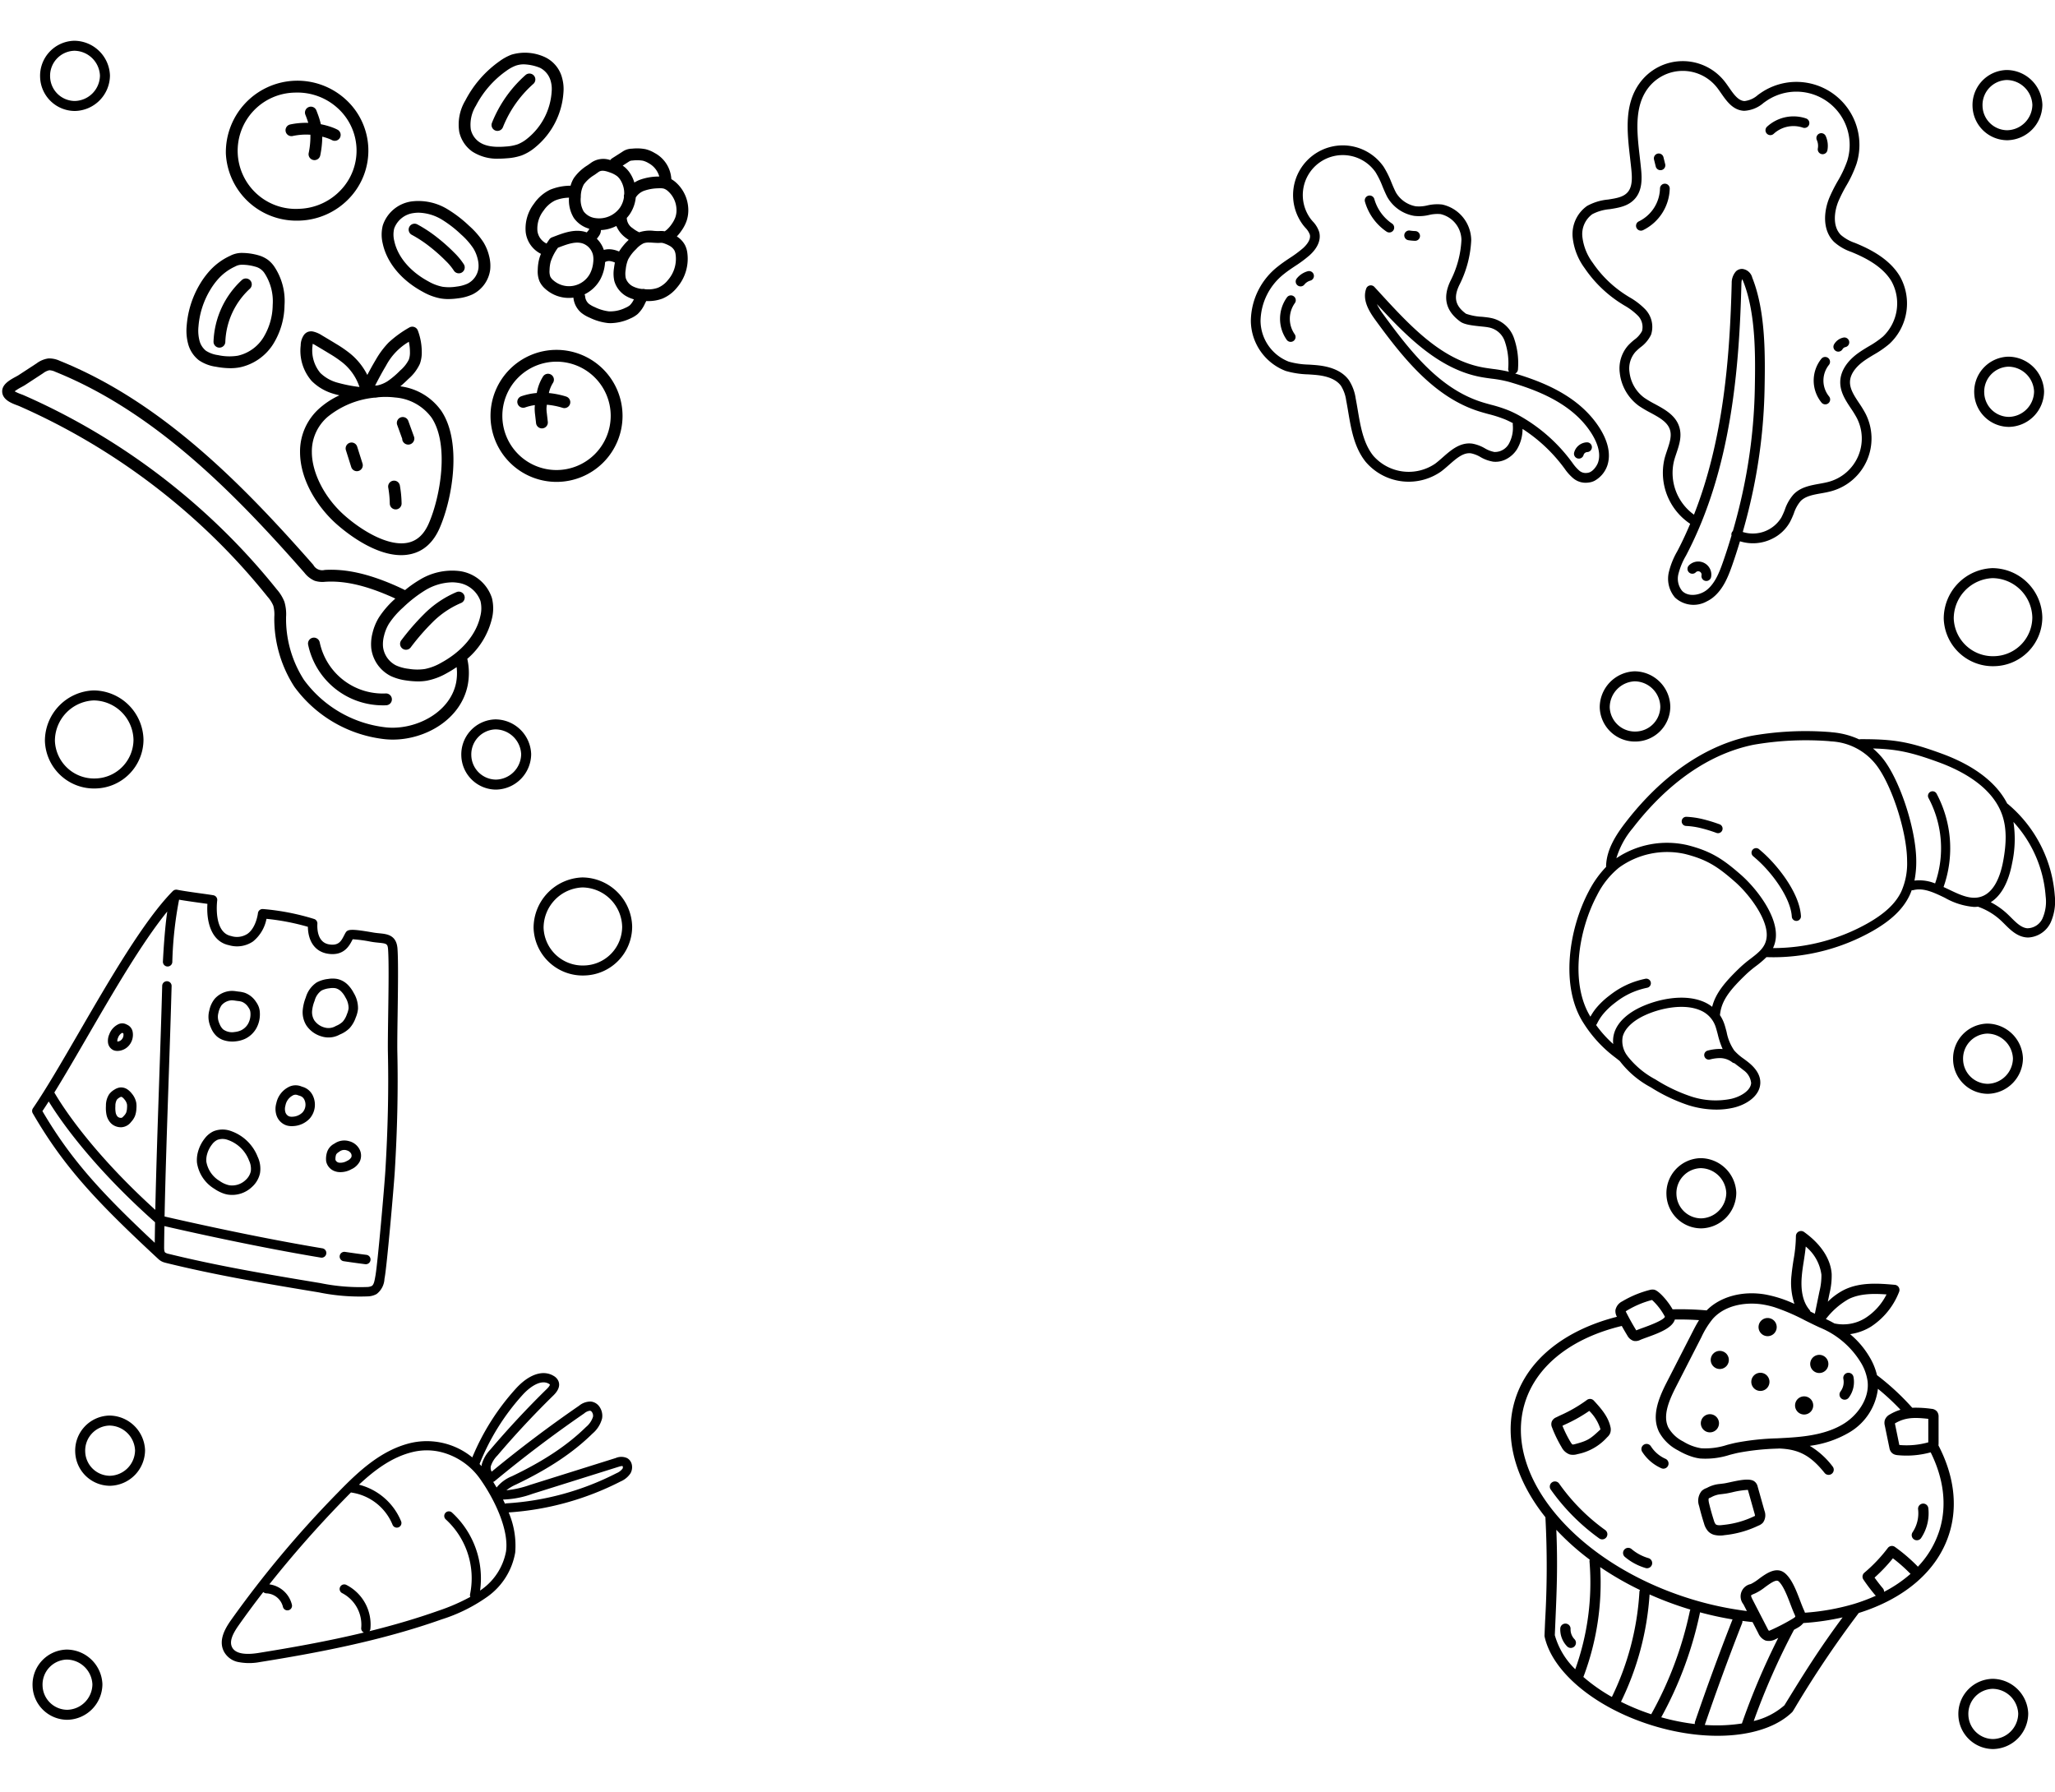 <svg xmlns="http://www.w3.org/2000/svg" width="410.928" height="358.346" viewBox="0 0 410.928 358.346">
  <g id="Bubbles" transform="translate(5.301 8.943)">
    <path id="Pfad_3895" data-name="Pfad 3895" d="M0,8.76A9.1,9.1,0,0,1,9.061,0a9.05,9.05,0,0,1,8.65,9.154,8.785,8.785,0,0,1-8.835,8.454A8.828,8.828,0,0,1,0,8.76Z" transform="translate(384.073 105.977) rotate(-2)" fill="rgba(230,219,219,0)" stroke="#000" stroke-miterlimit="10" stroke-width="2"/>
    <path id="Pfad_3899" data-name="Pfad 3899" d="M6.017,0a6.186,6.186,0,0,1,5.953,6.158,6.153,6.153,0,0,1-6.223,5.88A5.972,5.972,0,0,1,0,6.033,6,6,0,0,1,6.017,0Z" transform="translate(386.039 196.947) rotate(-2)" fill="rgba(230,219,219,0)" stroke="#000" stroke-miterlimit="10" stroke-width="2"/>
    <path id="Pfad_3900" data-name="Pfad 3900" d="M0,5.989A6.222,6.222,0,0,1,6.2,0,6.188,6.188,0,0,1,12.11,6.261a6.007,6.007,0,0,1-6.041,5.78A6.036,6.036,0,0,1,0,5.989Z" transform="translate(315.38 126.51) rotate(-2)" fill="rgba(230,219,219,0)" stroke="#000" stroke-miterlimit="10" stroke-width="2"/>
    <path id="Pfad_4756" data-name="Pfad 4756" d="M0,8.76A9.1,9.1,0,0,1,9.061,0a9.05,9.05,0,0,1,8.65,9.154,8.785,8.785,0,0,1-8.835,8.454A8.828,8.828,0,0,1,0,8.76Z" transform="translate(4.373 130.43) rotate(-2)" fill="rgba(230,219,219,0)" stroke="#000" stroke-miterlimit="10" stroke-width="2"/>
    <path id="Pfad_4757" data-name="Pfad 4757" d="M6.017,0a6.186,6.186,0,0,1,5.953,6.158,6.153,6.153,0,0,1-6.223,5.88A5.972,5.972,0,0,1,0,6.033,6,6,0,0,1,6.017,0Z" transform="translate(87.736 136.116) rotate(-2)" fill="rgba(230,219,219,0)" stroke="#000" stroke-miterlimit="10" stroke-width="2"/>
    <path id="Pfad_4761" data-name="Pfad 4761" d="M6.017,0a6.186,6.186,0,0,1,5.953,6.158,6.153,6.153,0,0,1-6.223,5.88A5.972,5.972,0,0,1,0,6.033,6,6,0,0,1,6.017,0Z" transform="translate(390.265 63.588) rotate(-2)" fill="rgba(230,219,219,0)" stroke="#000" stroke-miterlimit="10" stroke-width="2"/>
    <path id="Pfad_4762" data-name="Pfad 4762" d="M6.017,0a6.186,6.186,0,0,1,5.953,6.158,6.153,6.153,0,0,1-6.223,5.88A5.972,5.972,0,0,1,0,6.033,6,6,0,0,1,6.017,0Z" transform="translate(3.509 0.418) rotate(-2)" fill="rgba(230,219,219,0)" stroke="#000" stroke-miterlimit="10" stroke-width="2"/>
    <path id="Pfad_4763" data-name="Pfad 4763" d="M6.017,0a6.186,6.186,0,0,1,5.953,6.158,6.153,6.153,0,0,1-6.223,5.88A5.972,5.972,0,0,1,0,6.033,6,6,0,0,1,6.017,0Z" transform="translate(389.926 6.267) rotate(-2)" fill="rgba(230,219,219,0)" stroke="#000" stroke-miterlimit="10" stroke-width="2"/>
    <path id="Pfad_4772" data-name="Pfad 4772" d="M0,8.76A9.1,9.1,0,0,1,9.061,0a9.05,9.05,0,0,1,8.65,9.154,8.785,8.785,0,0,1-8.835,8.454A8.828,8.828,0,0,1,0,8.76Z" transform="translate(102.091 167.826) rotate(-2)" fill="rgba(230,219,219,0)" stroke="#000" stroke-miterlimit="10" stroke-width="2"/>
    <path id="Pfad_4773" data-name="Pfad 4773" d="M6.017,0a6.186,6.186,0,0,1,5.953,6.158,6.153,6.153,0,0,1-6.223,5.88A5.972,5.972,0,0,1,0,6.033,6,6,0,0,1,6.017,0Z" transform="translate(10.528 275.324) rotate(-2)" fill="rgba(230,219,219,0)" stroke="#000" stroke-miterlimit="10" stroke-width="2"/>
    <path id="Pfad_4774" data-name="Pfad 4774" d="M6.017,0a6.186,6.186,0,0,1,5.953,6.158,6.153,6.153,0,0,1-6.223,5.88A5.972,5.972,0,0,1,0,6.033,6,6,0,0,1,6.017,0Z" transform="translate(328.718 223.852) rotate(-2)" fill="rgba(230,219,219,0)" stroke="#000" stroke-miterlimit="10" stroke-width="2"/>
    <path id="Pfad_4775" data-name="Pfad 4775" d="M6.017,0a6.186,6.186,0,0,1,5.953,6.158,6.153,6.153,0,0,1-6.223,5.88A5.972,5.972,0,0,1,0,6.033,6,6,0,0,1,6.017,0Z" transform="translate(387.095 327.966) rotate(-2)" fill="rgba(230,219,219,0)" stroke="#000" stroke-miterlimit="10" stroke-width="2"/>
    <path id="Pfad_4776" data-name="Pfad 4776" d="M6.017,0a6.186,6.186,0,0,1,5.953,6.158,6.153,6.153,0,0,1-6.223,5.88A5.972,5.972,0,0,1,0,6.033,6,6,0,0,1,6.017,0Z" transform="translate(2 322.117) rotate(-2)" fill="rgba(230,219,219,0)" stroke="#000" stroke-miterlimit="10" stroke-width="2"/>
  </g>
  <g id="Kaese" transform="matrix(0.951, 0.309, -0.309, 0.951, 23.526, 169.361)">
    <path id="Pfad_4919" data-name="Pfad 4919" d="M77.432,65.645,77.4,65.4c-.318-2.427-3.86-17.793-4.65-20.842-2.11-8.143-4.355-15.6-6.864-22.786-.5-1.435-1.367-4.234-2.283-7.2-1.488-4.809-3.175-10.26-4.1-12.532-1.035-2.532-2.89-2.126-4.381-1.8-.336.074-.7.153-1.085.215l-.355.052c-4.2.609-4.843.909-5.031,1.7-.046.193-.083.415-.122.655-.193,1.193-.376,2.321-2.317,2.6-2.283.331-3.2-2.135-3.481-3.21a.943.943,0,0,0-.887-.7A47.623,47.623,0,0,0,31.475,2.823a.943.943,0,0,0-.7,1.116c.006.028.568,2.824-.711,4.552a3.864,3.864,0,0,1-3,1.435c-3.587.4-4.774-5.64-4.822-5.9a.94.94,0,0,0-1.052-.758c-.517.07-1.416.23-2.456.416-1.558.277-3.5.623-4.78.773h0a.952.952,0,0,0-.246.068l-.051.023a.95.95,0,0,0-.208.134l-.016.016a.971.971,0,0,0-.146.173c-.012.018-.023.035-.035.054s-.019.028-.028.044c-3.675,7.3-6.568,20.78-9.121,32.673C2.688,44.236,1.352,50.46.038,54.932a.942.942,0,0,0,.274.966c9.294,8.341,17.675,12.9,32.945,19.98.01,0,.02.006.03.01a2.793,2.793,0,0,0,1.2.245c.2,0,.383-.014.539-.025,9.953-.73,19.813-2.165,30.746-3.828a40.8,40.8,0,0,0,9.564-2.263,3.875,3.875,0,0,0,1.535-.991A4.031,4.031,0,0,0,77.432,65.645ZM2.617,52.658c3.031,2.592,11.948,9.527,27.688,16.405q.618,2.027,1.21,3.923c-13.28-6.232-21.085-10.629-29.5-18.1C2.213,54.183,2.415,53.436,2.617,52.658ZM75.453,67.792a2.3,2.3,0,0,1-.83.485,39.417,39.417,0,0,1-9.129,2.142C54.6,72.074,44.779,73.5,34.893,74.229a1.908,1.908,0,0,1-.807-.043c-.264-.136-.45-.729-.55-1.048-.4-1.258-.8-2.572-1.215-3.923,4.127-.362,18.569-1.69,31.7-3.675a.942.942,0,0,0-.281-1.863c-13.542,2.047-28.5,3.394-31.982,3.7C29.334,59.367,26.655,50.06,24.046,41c-1.841-6.4-3.58-12.438-5.181-17.858a.942.942,0,1,0-1.806.534c1.6,5.414,3.337,11.452,5.178,17.845,2.478,8.609,5.019,17.438,7.349,25.17C13.448,59.437,5.046,52.334,3.133,50.608c.915-3.738,1.845-8.066,2.811-12.568,2.169-10.1,4.586-21.357,7.479-28.828.6,3.489,1.785,8.014,2.27,9.8a.942.942,0,0,0,1.818-.493A75.257,75.257,0,0,1,14.941,6.23c1.259-.179,2.823-.457,4.124-.689.566-.1,1.089-.194,1.524-.268.871,3.444,3.049,6.935,6.658,6.528a5.683,5.683,0,0,0,4.33-2.189,7.679,7.679,0,0,0,1.17-5.141,46.374,46.374,0,0,1,8.367-1.042c.963,2.8,2.927,4.245,5.36,3.9,3.31-.478,3.7-2.876,3.908-4.165.007-.047.015-.094.023-.139a28.549,28.549,0,0,1,3.542-.649l.379-.056c.426-.067.823-.154,1.194-.235,1.6-.35,1.814-.353,2.236.674.9,2.2,2.572,7.6,4.048,12.377.962,3.108,1.793,5.793,2.3,7.26,2.491,7.139,4.722,14.545,6.819,22.638.784,3.025,4.295,18.234,4.606,20.613l.035.258C75.668,66.649,75.775,67.421,75.453,67.792Z"/>
    <path id="Pfad_4920" data-name="Pfad 4920" d="M11.666,3.247A8.852,8.852,0,0,0,5,0,4.858,4.858,0,0,0,1.707,1.11,4.723,4.723,0,0,0,.462,3.042,7.443,7.443,0,0,0,.005,5.9a6.2,6.2,0,0,0,.47,2.192,7.365,7.365,0,0,0,4.945,3.92,7.707,7.707,0,0,0,2.115.326,5.521,5.521,0,0,0,.8-.058,5.753,5.753,0,0,0,4.133-2.983,5.11,5.11,0,0,0,.653-3.086A5.568,5.568,0,0,0,11.666,3.247ZM10.82,8.388a3.915,3.915,0,0,1-2.755,2.024,5.109,5.109,0,0,1-2.13-.216A5.594,5.594,0,0,1,2.208,7.35a4.3,4.3,0,0,1-.321-1.527A5.539,5.539,0,0,1,2.227,3.7a2.91,2.91,0,0,1,.737-1.185,2.974,2.974,0,0,1,1.992-.63h.032A6.955,6.955,0,0,1,10.263,4.5a3.786,3.786,0,0,1,.994,1.94A3.291,3.291,0,0,1,10.82,8.388Z" transform="translate(34.109 47.023)"/>
    <path id="Pfad_4921" data-name="Pfad 4921" d="M8.523,8.784a5.11,5.11,0,0,0,1.559-2.831,5.761,5.761,0,0,0-.3-3.075,3.987,3.987,0,0,0-.49-.949,4.244,4.244,0,0,0-.888-.881A4.566,4.566,0,0,0,5.706,0,5.756,5.756,0,0,0,4.442.148l-.4.072A6.906,6.906,0,0,0,3.1.432,4.75,4.75,0,0,0,.346,2.956,5.368,5.368,0,0,0,.02,5.513,4.918,4.918,0,0,0,.668,7.741a6.135,6.135,0,0,0,.79,1.06,4.675,4.675,0,0,0,1.578,1.2,3.951,3.951,0,0,0,1.6.318,5.684,5.684,0,0,0,2.3-.523A5.952,5.952,0,0,0,8.523,8.784ZM3.8,8.283a2.9,2.9,0,0,1-.942-.747A4.331,4.331,0,0,1,2.3,6.8a3.026,3.026,0,0,1-.4-1.37,4.03,4.03,0,0,1,.141-1.656A2.909,2.909,0,0,1,3.671,2.227a5.38,5.38,0,0,1,.7-.151L4.8,2a4.115,4.115,0,0,1,.881-.114,2.748,2.748,0,0,1,1.584.659,2.453,2.453,0,0,1,.5.485,2.209,2.209,0,0,1,.257.512,3.885,3.885,0,0,1,.21,2.068,3.224,3.224,0,0,1-.978,1.785,4.072,4.072,0,0,1-1.087.688A3.01,3.01,0,0,1,3.8,8.283Z" transform="translate(27.513 19.88)"/>
    <path id="Pfad_4922" data-name="Pfad 4922" d="M8.849,1.662A6.751,6.751,0,0,0,7.214.471,4.289,4.289,0,0,0,4.9.019,5.3,5.3,0,0,0,3.124.581,6.207,6.207,0,0,0,1.169,1.942,5.4,5.4,0,0,0,.013,5.493,9.078,9.078,0,0,0,.234,8.168a4.969,4.969,0,0,0,1.625,2.6A5.441,5.441,0,0,0,5.3,11.918c.1,0,.2,0,.3-.008a4.621,4.621,0,0,0,3.167-1.469,5.958,5.958,0,0,0,1.453-1.781h0a6.115,6.115,0,0,0,.537-2.426,6,6,0,0,0-.1-1.784A5.844,5.844,0,0,0,8.849,1.662Zm.023,4.461a4.318,4.318,0,0,1-.344,1.7,4.183,4.183,0,0,1-1.017,1.21,2.847,2.847,0,0,1-2.008,1,3.651,3.651,0,0,1-2.449-.719,3.135,3.135,0,0,1-1-1.625A7.246,7.246,0,0,1,1.9,5.564,3.6,3.6,0,0,1,2.573,3.2a4.587,4.587,0,0,1,1.371-.922A3.609,3.609,0,0,1,5.09,1.893a1.808,1.808,0,0,1,.185-.009,2.538,2.538,0,0,1,1.106.276,4.728,4.728,0,0,1,1.17.866A4.079,4.079,0,0,1,8.823,4.893,4.3,4.3,0,0,1,8.872,6.122Z" transform="translate(45.067 11.51)"/>
    <path id="Pfad_4923" data-name="Pfad 4923" d="M4.076,0c-.1,0-.208,0-.309,0A3.032,3.032,0,0,0,1.286.964,4.713,4.713,0,0,0,.01,4.736,4.128,4.128,0,0,0,.839,7.094,3.165,3.165,0,0,0,3.293,8.329h.024a3.649,3.649,0,0,0,1.305-.277,4.865,4.865,0,0,0,2.657-2.4,4.2,4.2,0,0,0-.8-4.622A3.281,3.281,0,0,0,4.076,0ZM5.57,4.855A2.964,2.964,0,0,1,3.936,6.3a1.818,1.818,0,0,1-.635.148H3.293A1.308,1.308,0,0,1,2.32,5.93a2.31,2.31,0,0,1-.429-1.293A2.851,2.851,0,0,1,2.61,2.3h0a1.13,1.13,0,0,1,.974-.419l.159,0c.136,0,.273,0,.412,0a1.421,1.421,0,0,1,.977.463A2.307,2.307,0,0,1,5.57,4.855Z" transform="translate(46.001 34.19)"/>
    <path id="Pfad_4924" data-name="Pfad 4924" d="M3.548,0A3.43,3.43,0,0,0,.887,1.365,2.922,2.922,0,0,0,.01,3.647a4.375,4.375,0,0,0,.4,1.619A2.654,2.654,0,0,0,2.792,6.595a3.091,3.091,0,0,0,.5-.04A4.436,4.436,0,0,0,5.676,5.21,3.537,3.537,0,0,0,6.806,3.178a2.759,2.759,0,0,0-.9-2.364A3.249,3.249,0,0,0,3.548,0Zm.8,3.876A2.627,2.627,0,0,1,2.982,4.7a.912.912,0,0,1-.9-.3,2.667,2.667,0,0,1-.2-.89c-.012-.166-.028-.371.441-.927h0a1.558,1.558,0,0,1,1.289-.692h.074a1.39,1.39,0,0,1,.94.315.9.9,0,0,1,.306.738A1.826,1.826,0,0,1,4.344,3.879Z" transform="translate(58.68 41.649)"/>
    <path id="Pfad_4925" data-name="Pfad 4925" d="M5.017.017C3.69.269,2.266.523.786.772A.942.942,0,0,0,.94,2.642.9.9,0,0,0,1.1,2.629c1.494-.25,2.931-.507,4.271-.762A.942.942,0,1,0,5.017.017Z" transform="translate(67.481 62.185)"/>
    <path id="Pfad_4926" data-name="Pfad 4926" d="M1.767.191A2.734,2.734,0,0,0,.873.914,3.6,3.6,0,0,0,.138,2.145a4.1,4.1,0,0,0,.1,2.386A7.124,7.124,0,0,0,.838,6.1,3.517,3.517,0,0,0,2.18,7.5a2.766,2.766,0,0,0,1.337.338,2.842,2.842,0,0,0,1.03-.192A2.613,2.613,0,0,0,6.018,6.064,3.985,3.985,0,0,0,6.391,4.7a4.827,4.827,0,0,0-.2-1.563,4.816,4.816,0,0,0-.382-1.067A4.053,4.053,0,0,0,4.38.6a3.822,3.822,0,0,0-1.1-.516A2.256,2.256,0,0,0,1.767.191ZM4.147,2.952a3.176,3.176,0,0,1,.224.658,3.242,3.242,0,0,1,.141.957,2.212,2.212,0,0,1-.213.728c-.222.5-.274.534-.435.6a.936.936,0,0,1-.774-.04,1.651,1.651,0,0,1-.6-.665,5.423,5.423,0,0,1-.431-1.158,2.529,2.529,0,0,1-.124-1.31A1.745,1.745,0,0,1,2.3,2.146,1.065,1.065,0,0,1,2.562,1.9a.247.247,0,0,1,.1-.016.607.607,0,0,1,.148.021,2.056,2.056,0,0,1,.543.271A2.255,2.255,0,0,1,4.147,2.952Z" transform="translate(13.528 45.409)"/>
    <path id="Pfad_4927" data-name="Pfad 4927" d="M4.332,4.131A3.293,3.293,0,0,0,4.3,1.047a1.931,1.931,0,0,0-1.488-1c-.036,0-.071-.008-.1-.013A1.822,1.822,0,0,0,1.01.6h0A3.585,3.585,0,0,0,.016,2.959a3.2,3.2,0,0,0,.235,1.6,1.915,1.915,0,0,0,1.5,1.169,1.578,1.578,0,0,0,.19.011,2.1,2.1,0,0,0,.7-.129A3.084,3.084,0,0,0,4.332,4.131ZM2.662,3.26a1.2,1.2,0,0,1-.642.575L2,3.843a.392.392,0,0,1-.034-.061,1.391,1.391,0,0,1-.073-.655,1.827,1.827,0,0,1,.429-1.178.784.784,0,0,1,.068-.06l.057.009.161.019A.445.445,0,0,1,2.673,2,1.425,1.425,0,0,1,2.662,3.26Z" transform="translate(9.973 33.174)"/>
  </g>
  <g id="Loeffel_Muesli" data-name="Loeffel Muesli" transform="translate(0.436 10.506)">
    <path id="Pfad_4901" data-name="Pfad 4901" d="M166,631.241a13.2,13.2,0,1,0,13.2,13.2A13.211,13.211,0,0,0,166,631.241Zm0,24.03a10.834,10.834,0,1,1,10.834-10.834A10.846,10.846,0,0,1,166,655.271Z" transform="translate(-55.15 -571.788)"/>
    <path id="Pfad_4902" data-name="Pfad 4902" d="M169.373,641.859a17.427,17.427,0,0,0-3.457-.7,6.319,6.319,0,0,1,.821-2.037,1.181,1.181,0,0,0-1.96-1.317,9.146,9.146,0,0,0-1.279,3.345,12.45,12.45,0,0,0-3.107.658,1.181,1.181,0,1,0,.79,2.226,9.989,9.989,0,0,1,1.938-.464c-.024.217-.042.445-.045.681a9.691,9.691,0,0,0,.086,1.226l.193,1.7a1.182,1.182,0,0,0,1.172,1.049,1.1,1.1,0,0,0,.135-.008,1.181,1.181,0,0,0,1.041-1.306l-.193-1.7a7.854,7.854,0,0,1-.071-.933,6.435,6.435,0,0,1,.075-.782,14.761,14.761,0,0,1,3.176.627,1.181,1.181,0,0,0,.686-2.26Z" transform="translate(-56.596 -573.072)"/>
    <path id="Pfad_4903" data-name="Pfad 4903" d="M99.793,590.866c.2,0,.4,0,.6-.013a14.294,14.294,0,0,0,9.894-4.5,13.806,13.806,0,0,0-.809-19.783,14.31,14.31,0,0,0-23.9,10.884A14.126,14.126,0,0,0,99.793,590.866Zm-.446-25.605c.17-.006.339-.01.509-.01a11.929,11.929,0,0,1,8.04,3.078,11.444,11.444,0,0,1,.671,16.411,11.949,11.949,0,0,1-8.27,3.755,11.629,11.629,0,1,1-.949-23.233Z" transform="translate(-40.849 -557.249)"/>
    <path id="Pfad_4904" data-name="Pfad 4904" d="M102.136,575.34a12.865,12.865,0,0,1,3.564-.26,16.2,16.2,0,0,1-.344,3.676,1.181,1.181,0,0,0,.938,1.381,1.131,1.131,0,0,0,.223.021,1.181,1.181,0,0,0,1.159-.96,19.515,19.515,0,0,0,.4-3.732,12.1,12.1,0,0,1,1.183.364,6.154,6.154,0,0,1,.768.335,1.181,1.181,0,0,0,1.115-2.082,8.366,8.366,0,0,0-1.06-.466,14.592,14.592,0,0,0-2.289-.635,16.226,16.226,0,0,0-.557-1.864c-.111-.309-.227-.614-.348-.919a1.181,1.181,0,0,0-2.193.877q.167.416.317.838c.1.284.186.543.262.792a15.153,15.153,0,0,0-3.637.328,1.181,1.181,0,0,0,.5,2.308Z" transform="translate(-44.068 -558.646)"/>
    <path id="Pfad_4905" data-name="Pfad 4905" d="M133.395,611.593a11.527,11.527,0,0,0,3.531,1.313,9.228,9.228,0,0,0,1.556.125,14.4,14.4,0,0,0,1.968-.149,9.619,9.619,0,0,0,2.871-.787,6.437,6.437,0,0,0,3.534-4.967,7.743,7.743,0,0,0-.213-2.677,9.562,9.562,0,0,0-1.148-2.792,16.473,16.473,0,0,0-2.863-3.281,25.057,25.057,0,0,0-4.252-3.274,11.164,11.164,0,0,0-7.159-1.606,7.086,7.086,0,0,0-5.841,4.794,7.533,7.533,0,0,0-.024,3.6C126.171,605.746,129.1,609.285,133.395,611.593Zm-5.74-12.667a4.765,4.765,0,0,1,3.922-3.094,6.367,6.367,0,0,1,.958-.071,9.445,9.445,0,0,1,4.658,1.384,22.9,22.9,0,0,1,3.84,2.972,14.244,14.244,0,0,1,2.452,2.783,7.2,7.2,0,0,1,.861,2.1h0a5.4,5.4,0,0,1,.161,1.865,4.018,4.018,0,0,1-2.215,3.1,7.365,7.365,0,0,1-2.165.574,9.118,9.118,0,0,1-2.8.035,9.286,9.286,0,0,1-2.811-1.064c-3.679-1.979-6.175-4.937-6.848-8.116A5.229,5.229,0,0,1,127.654,598.926Z" transform="translate(-49.267 -563.738)"/>
    <path id="Pfad_4906" data-name="Pfad 4906" d="M132.631,601.42a24.962,24.962,0,0,1,3.673,2.431,33.624,33.624,0,0,1,3.163,2.824,11.277,11.277,0,0,1,1.566,1.884,1.18,1.18,0,1,0,2.008-1.242,13.345,13.345,0,0,0-1.892-2.3,35.982,35.982,0,0,0-3.387-3.023,27.28,27.28,0,0,0-4.018-2.657,1.181,1.181,0,0,0-1.112,2.084Z" transform="translate(-50.725 -564.972)"/>
    <path id="Pfad_4907" data-name="Pfad 4907" d="M78.055,628.079a7.971,7.971,0,0,0,3.41,1.3,15.911,15.911,0,0,0,2.881.292,10.109,10.109,0,0,0,1.935-.178,10.46,10.46,0,0,0,6.679-4.714,15.053,15.053,0,0,0,2.22-7.671,12.367,12.367,0,0,0-2.117-7.864,5.965,5.965,0,0,0-1.157-1.208,5.906,5.906,0,0,0-1.858-.918,12.188,12.188,0,0,0-3.2-.494,5,5,0,0,0-2.522.564,12.633,12.633,0,0,0-4.334,3.261,16.6,16.6,0,0,0-1.76,2.457,19.046,19.046,0,0,0-2.614,8.284,10.324,10.324,0,0,0,.284,3.6A6.161,6.161,0,0,0,78.055,628.079Zm-.081-6.716a16.681,16.681,0,0,1,2.292-7.251A14.291,14.291,0,0,1,81.774,612a10.3,10.3,0,0,1,3.528-2.66,2.805,2.805,0,0,1,1.317-.357l.144,0a9.7,9.7,0,0,1,2.581.389,3.078,3.078,0,0,1,1.822,1.279,10.277,10.277,0,0,1,1.653,6.379,12.707,12.707,0,0,1-1.845,6.47,8.094,8.094,0,0,1-5.14,3.674,10.608,10.608,0,0,1-3.941-.118,5.882,5.882,0,0,1-2.423-.873,3.8,3.8,0,0,1-1.294-2.031A8.1,8.1,0,0,1,77.974,621.362Z" transform="translate(-38.724 -566.552)"/>
    <path id="Pfad_4908" data-name="Pfad 4908" d="M83.59,626.939h.035a1.181,1.181,0,0,0,1.18-1.147,15.194,15.194,0,0,1,4.9-10.627,1.181,1.181,0,1,0-1.586-1.751,17.6,17.6,0,0,0-5.673,12.31A1.181,1.181,0,0,0,83.59,626.939Z" transform="translate(-40.184 -567.931)"/>
    <path id="Pfad_4909" data-name="Pfad 4909" d="M147.431,575.531a9.089,9.089,0,0,0,5.273,1.416c.6,0,1.16-.035,1.663-.077a11.2,11.2,0,0,0,2.935-.573,9.514,9.514,0,0,0,2.634-1.556,15.492,15.492,0,0,0,5.721-11.112,8.143,8.143,0,0,0-.25-2.732,6.341,6.341,0,0,0-3.559-4.3,9.507,9.507,0,0,0-6.57-.453,10.239,10.239,0,0,0-2.423,1.33,21.952,21.952,0,0,0-6.805,7.81,9.376,9.376,0,0,0-1.231,6.323A6.547,6.547,0,0,0,147.431,575.531Zm.716-9.167a19.576,19.576,0,0,1,6.07-6.965,8.066,8.066,0,0,1,1.855-1.034,4.867,4.867,0,0,1,1.664-.28,9.36,9.36,0,0,1,3.276.717,4.212,4.212,0,0,1,2.126,2.752h0a5.889,5.889,0,0,1,.16,1.949,13.1,13.1,0,0,1-4.839,9.393,7.228,7.228,0,0,1-1.977,1.185,8.9,8.9,0,0,1-2.317.435c-2.477.213-4.184-.08-5.377-.917a4.159,4.159,0,0,1-1.662-2.495A7.185,7.185,0,0,1,148.147,566.363Z" transform="translate(-53.418 -555.726)"/>
    <path id="Pfad_4910" data-name="Pfad 4910" d="M153.8,572.439a1.157,1.157,0,0,0,.435.084,1.182,1.182,0,0,0,1.1-.745,22.853,22.853,0,0,1,6.108-8.679,1.181,1.181,0,0,0-1.56-1.772,25.214,25.214,0,0,0-6.742,9.58A1.18,1.18,0,0,0,153.8,572.439Z" transform="translate(-55.202 -556.854)"/>
    <path id="Pfad_4911" data-name="Pfad 4911" d="M193.6,599.464a4.584,4.584,0,0,0-1.66-1.786,9.429,9.429,0,0,0,.953-1.185,7.887,7.887,0,0,0,.983-1.869,6.706,6.706,0,0,0,.351-2.552,7.457,7.457,0,0,0-2.585-5.292,5.54,5.54,0,0,0-.8-.56v-.006a6.309,6.309,0,0,0-3.374-5.244,6.471,6.471,0,0,0-1.8-.743,9,9,0,0,0-2.681-.1,3.379,3.379,0,0,0-1.962.636l-2.04,1.3a1.17,1.17,0,0,0-.35.35,4.226,4.226,0,0,0-3.806.506c-.237.177-.484.349-.732.522a9.282,9.282,0,0,0-2.727,2.532h0a5.865,5.865,0,0,0-.676,1.561,10.838,10.838,0,0,0-4.088.8,8.3,8.3,0,0,0-3.237,2.807,8.145,8.145,0,0,0-1.649,5.681,5.564,5.564,0,0,0,3.051,4.336,7.883,7.883,0,0,0-.331.932,9.509,9.509,0,0,0-.309,2.243,5.2,5.2,0,0,0,.345,2.3,4.506,4.506,0,0,0,1.193,1.557,7.036,7.036,0,0,0,5.592,1.723,4.524,4.524,0,0,0,1.587,3.041,7.171,7.171,0,0,0,1.73,1,11.062,11.062,0,0,0,3.593,1.042c.178.013.357.021.538.021a9.634,9.634,0,0,0,3.927-.931,5.761,5.761,0,0,0,1.465-.886,6.654,6.654,0,0,0,1.48-2.127c.084-.167.167-.326.251-.481.049,0,.093.007.142.008h.12a7.881,7.881,0,0,0,2.946-.486,7.4,7.4,0,0,0,2.967-2.256,8.8,8.8,0,0,0,1.982-7.213A4.911,4.911,0,0,0,193.6,599.464Zm-1.732-7.279a4.354,4.354,0,0,1-.22,1.659,5.66,5.66,0,0,1-.7,1.316,6.124,6.124,0,0,1-1.038,1.2,4.062,4.062,0,0,1-.387.288,4.409,4.409,0,0,0-1.051-.053c-.115.005-.234.01-.351.009-.239-.005-.481-.021-.724-.037a6.785,6.785,0,0,0-2.912.258c-.021.008-.038.02-.058.027a6.664,6.664,0,0,1-1.337-.835,2.5,2.5,0,0,1-1.154-1.937c0-.037,0-.072,0-.11a7.017,7.017,0,0,0,.612-.772,7.281,7.281,0,0,0,1.182-3.318,3.307,3.307,0,0,1,1.653-1.328,9.029,9.029,0,0,1,2.885-.5,3.568,3.568,0,0,1,1.03.053,2.283,2.283,0,0,1,.835.483A5.051,5.051,0,0,1,191.867,592.184Zm-11.481,8.506a5.534,5.534,0,0,0-1.563-.431,4.1,4.1,0,0,0-1.481.112,5.612,5.612,0,0,0-1.4-2.236,6.812,6.812,0,0,0,.52-.711,1.858,1.858,0,0,0,.2-.417,1.885,1.885,0,0,0,.09-.489l.008-.113a7.506,7.506,0,0,0,3.086-.825,5.683,5.683,0,0,0,1.752,2.275c.228.184.471.346.714.506-.065.065-.133.129-.2.194A11.575,11.575,0,0,0,180.385,600.69Zm1.91-17.936a2.265,2.265,0,0,1,.358-.2,2.288,2.288,0,0,1,.494-.065,7.043,7.043,0,0,1,1.986.041,4.157,4.157,0,0,1,1.143.483,4.389,4.389,0,0,1,2.155,2.678c-.094,0-.188,0-.276.009a11.147,11.147,0,0,0-3.653.665,6.5,6.5,0,0,0-1.056.536,7.128,7.128,0,0,0-.746-1.686,5.739,5.739,0,0,0-1.2-1.409c-.128-.1-.261-.2-.394-.285Zm-8.932,4.487a7.284,7.284,0,0,1,2.081-1.855c.27-.188.538-.376.8-.569.508-.379,1.146-.364,2.277.054a5.179,5.179,0,0,1,1.477.753,3.336,3.336,0,0,1,.7.831,5,5,0,0,1,.72,2.765,1.173,1.173,0,0,0-.052.6,4.906,4.906,0,0,1-.774,2.06A5.124,5.124,0,0,1,175.592,594a3.442,3.442,0,0,1-2.289-1.336,4.733,4.733,0,0,1-.565-2.857A5.136,5.136,0,0,1,173.363,587.242Zm-9.305,9.295a5.816,5.816,0,0,1,1.229-4.011,5.975,5.975,0,0,1,2.3-2.034,7.863,7.863,0,0,1,2.791-.568,6.8,6.8,0,0,0,.966,4.058,5.616,5.616,0,0,0,3.066,2.152l-.009.12a2.414,2.414,0,0,1-.342.456,1.114,1.114,0,0,0-.117.162c-2.237-.8-4.536.065-6.427.782l-.525.2a1.188,1.188,0,0,0-.567.444c-.175.258-.355.527-.535.8A3.242,3.242,0,0,1,164.058,596.537Zm3.17,9.9a2.232,2.232,0,0,1-.594-.738,3.117,3.117,0,0,1-.147-1.273,7.248,7.248,0,0,1,.225-1.694,10.027,10.027,0,0,1,1.458-2.8l.183-.069c1.841-.7,3.747-1.42,5.274-.549a3.236,3.236,0,0,1,1.545,2.055,4.635,4.635,0,0,1,.047,1.49,6.138,6.138,0,0,1-.631,2.224,4.757,4.757,0,0,1-7.362,1.352Zm15.316,5a3.649,3.649,0,0,1-.88.512,6.893,6.893,0,0,1-3.317.71,8.8,8.8,0,0,1-2.814-.846,5.082,5.082,0,0,1-1.172-.657,2.177,2.177,0,0,1-.757-1.47,1.19,1.19,0,0,0-.119-.429,7.156,7.156,0,0,0,3.195-3.077,8.481,8.481,0,0,0,.89-3.078c.01-.1.013-.192.02-.288a1.477,1.477,0,0,1,.98-.207,3.324,3.324,0,0,1,.984.293c-.078.382-.135.757-.179,1.1a6.823,6.823,0,0,0,.068,2.6,5.149,5.149,0,0,0,2.748,3.216,6.9,6.9,0,0,0,1.159.437A4.029,4.029,0,0,1,182.544,611.439Zm7.639-5.066a5.093,5.093,0,0,1-2.009,1.561,5.623,5.623,0,0,1-2.182.323c-.138,0-.261-.013-.393-.02a1.172,1.172,0,0,0-.6-.047,5.283,5.283,0,0,1-1.751-.483,2.839,2.839,0,0,1-1.523-1.7,4.644,4.644,0,0,1-.007-1.709,6.97,6.97,0,0,1,.469-1.983,7.829,7.829,0,0,1,1.615-2.1,4.635,4.635,0,0,1,1.5-1.168h0a3,3,0,0,1,1.049-.151c.283,0,.579.019.883.039.276.017.553.035.825.041.174,0,.342,0,.507-.01a2,2,0,0,1,.534.016,6.081,6.081,0,0,1,1.338.546,2.467,2.467,0,0,1,1.033.983,2.641,2.641,0,0,1,.2.628A6.421,6.421,0,0,1,190.183,606.372Z" transform="translate(-57.034 -560.905)"/>
    <path id="Pfad_4912" data-name="Pfad 4912" d="M130.093,652.675a1.071,1.071,0,0,0,.017.235,1.22,1.22,0,0,0,2.4-.364,1.218,1.218,0,0,0-.067-.31l-1.121-3.092a1.181,1.181,0,1,0-2.22.8Z" transform="translate(-50.093 -575.43)"/>
    <path id="Pfad_4913" data-name="Pfad 4913" d="M118.319,655.627a1.181,1.181,0,1,0-2.252.711l1.057,3.349a1.182,1.182,0,0,0,1.126.826,1.162,1.162,0,0,0,.356-.056,1.18,1.18,0,0,0,.771-1.481Z" transform="translate(-47.324 -576.799)"/>
    <path id="Pfad_4914" data-name="Pfad 4914" d="M127.772,664.477a1.18,1.18,0,0,0-.956,1.37,20.2,20.2,0,0,1,.309,3.2,1.182,1.182,0,0,0,1.181,1.161h.02a1.182,1.182,0,0,0,1.161-1.2,22.589,22.589,0,0,0-.346-3.576A1.179,1.179,0,0,0,127.772,664.477Z" transform="translate(-49.618 -578.853)"/>
    <path id="Pfad_4915" data-name="Pfad 4915" d="M114.449,630.736a24.653,24.653,0,0,0-2.863-1.968c-.919-.564-1.847-1.115-2.774-1.667a5.589,5.589,0,0,0-1.753-.764,1.939,1.939,0,0,0-1.064.058,1.79,1.79,0,0,0-.816.646,3.734,3.734,0,0,0-.629,2.069,9.2,9.2,0,0,0,2.193,7.1,10.132,10.132,0,0,0,4.415,2.574c.376.117.755.207,1.135.3a16.18,16.18,0,0,0-3.962,2.571,11.513,11.513,0,0,0-3.911,8.774c.013,5.813,3.726,11.2,7.2,14.312,1.769,1.585,7.509,6.3,13.026,6.3a8.751,8.751,0,0,0,1.876-.2c2.595-.566,4.551-2.323,5.814-5.223,2.618-6.01,4.458-17.243.352-23.4a11.845,11.845,0,0,0-8.213-4.934c.6-.5,1.136-1.014,1.629-1.493a8.878,8.878,0,0,0,2.278-3.009,6.571,6.571,0,0,0,.379-2.386,12.2,12.2,0,0,0-.786-4.273,1.181,1.181,0,0,0-1.723-.591,22.08,22.08,0,0,0-4.125,3,17.157,17.157,0,0,0-2.534,3.393c-.609,1.012-1.176,2.046-1.721,3.082A13.139,13.139,0,0,0,114.449,630.736Zm-5.99,3.855a7.081,7.081,0,0,1-1.553-5.334,3.813,3.813,0,0,1,.054-.479,6.7,6.7,0,0,1,.645.353c.919.546,1.838,1.092,2.747,1.649a22.782,22.782,0,0,1,2.593,1.775,10.536,10.536,0,0,1,3.351,4.838l.006.017-.028,0a28.725,28.725,0,0,1-4.409-.873A7.829,7.829,0,0,1,108.459,634.592Zm22.26,8.95c3.573,5.355,1.782,15.783-.552,21.144-.957,2.2-2.315,3.458-4.152,3.859-3.924.855-9.362-2.46-12.824-5.56-3.884-3.478-6.4-8.408-6.409-12.558a9.09,9.09,0,0,1,3.133-7.016,17.574,17.574,0,0,1,9.385-3.863,1.121,1.121,0,0,0,.115.007,6.809,6.809,0,0,0,.679-.093c.466-.035.931-.062,1.391-.062a15.864,15.864,0,0,1,1.959.118A9.961,9.961,0,0,1,130.719,643.542Zm-9.105-10.389a12.139,12.139,0,0,1,4.562-4.777,9.753,9.753,0,0,1,.22,2.039,4.188,4.188,0,0,1-.221,1.528,7,7,0,0,1-1.723,2.169,17.042,17.042,0,0,1-2.438,2.088,6.188,6.188,0,0,1-2.108.9c-.16.012-.319.023-.479.039C120.117,635.8,120.836,634.446,121.614,633.152Z" transform="translate(-44.858 -570.539)"/>
    <path id="Pfad_4916" data-name="Pfad 4916" d="M120.175,675.927a12.439,12.439,0,0,0-8.041,1.823,22.445,22.445,0,0,0-2.809,1.988c-.743-.365-1.513-.726-2.36-1.089-5.193-2.226-9.5-3.161-13.535-2.952l-.167.009a2.013,2.013,0,0,1-2.281-1.011c-14.371-16.368-30.459-32.64-50.688-40.8a5.039,5.039,0,0,0-2.281-.481,5.072,5.072,0,0,0-2.345.975l-3.631,2.372c-.134.088-.325.19-.541.307-1.2.655-2.852,1.552-2.722,3.088.132,1.561,1.9,2.222,2.951,2.616.163.061.309.115.423.164,1.126.494,2.26,1.012,3.368,1.537a131.423,131.423,0,0,1,12.7,6.9,132.321,132.321,0,0,1,22.826,17.8,130.073,130.073,0,0,1,10.8,11.9,6.422,6.422,0,0,1,1.14,1.786,6.747,6.747,0,0,1,.2,2.249c0,.271-.008.541,0,.809a25.131,25.131,0,0,0,4.006,13.142,25.886,25.886,0,0,0,17.646,10.436,15.071,15.071,0,0,0,2.048.137c6.492,0,13.571-3.991,14.97-10.85a12.885,12.885,0,0,0-.079-5.3,15.352,15.352,0,0,0,4.947-8.133,8.526,8.526,0,0,0-.025-4.036A7.907,7.907,0,0,0,120.175,675.927Zm-.647,22.37c-1.265,6.2-8.6,9.641-14.383,8.845a23.51,23.51,0,0,1-16.039-9.462,22.572,22.572,0,0,1-3.571-11.8c0-.246,0-.494,0-.742a8.726,8.726,0,0,0-.331-3.061,8.346,8.346,0,0,0-1.527-2.486,132.408,132.408,0,0,0-11-12.114,134.742,134.742,0,0,0-23.234-18.115,133.883,133.883,0,0,0-12.924-7.02c-1.13-.535-2.284-1.062-3.431-1.565-.146-.064-.333-.135-.544-.213a7.918,7.918,0,0,1-1.283-.576,9.777,9.777,0,0,1,1.355-.841c.282-.153.531-.29.705-.4l3.63-2.373a3.219,3.219,0,0,1,1.245-.6,3.088,3.088,0,0,1,1.205.317c19.771,7.978,35.618,24.021,49.8,40.17a5.206,5.206,0,0,0,2.051,1.611,5.122,5.122,0,0,0,2.136.2l.158-.009c3.663-.195,7.633.686,12.481,2.763.475.2.921.4,1.357.607l-.064.058a18.337,18.337,0,0,0-3.226,3.728,10.815,10.815,0,0,0-1.284,3.149,8.743,8.743,0,0,0-.238,3.008,7.2,7.2,0,0,0,3.925,5.559,10.693,10.693,0,0,0,3.218.889,15.862,15.862,0,0,0,2.217.171,10.252,10.252,0,0,0,1.745-.143,12.874,12.874,0,0,0,3.97-1.489,22.449,22.449,0,0,0,1.994-1.224A10.226,10.226,0,0,1,119.528,698.3Zm4.871-13.443c-.775,3.7-3.644,7.133-7.873,9.426a10.636,10.636,0,0,1-3.243,1.237,10.443,10.443,0,0,1-3.234-.039,8.54,8.54,0,0,1-2.508-.672,4.791,4.791,0,0,1-2.614-3.693,6.454,6.454,0,0,1,.187-2.2h0a8.468,8.468,0,0,1,1-2.465,16.468,16.468,0,0,1,2.817-3.229,26.179,26.179,0,0,1,4.4-3.43,10.824,10.824,0,0,1,5.375-1.608,7.388,7.388,0,0,1,1.113.083,5.6,5.6,0,0,1,4.592,3.672A6.219,6.219,0,0,1,124.4,684.855Z" transform="translate(-28.767 -572.247)"/>
    <path id="Pfad_4917" data-name="Pfad 4917" d="M141.148,692.731a20.321,20.321,0,0,0-6.483,4.372,48.3,48.3,0,0,0-4.524,5.2A1.181,1.181,0,1,0,132,703.752a46.348,46.348,0,0,1,4.3-4.95,17.982,17.982,0,0,1,5.719-3.877,1.181,1.181,0,1,0-.876-2.194Z" transform="translate(-50.275 -584.849)"/>
    <path id="Pfad_4918" data-name="Pfad 4918" d="M121.983,715.492a12.89,12.89,0,0,1-13.2-10.225,1.181,1.181,0,0,0-2.312.486,15.25,15.25,0,0,0,14.96,12.113c.22,0,.44,0,.659-.015a1.181,1.181,0,1,0-.107-2.36Z" transform="translate(-45.289 -587.333)"/>
  </g>
  <path id="Karotte" d="M72.876,14.247a1.938,1.938,0,0,0-1.128-1,2.808,2.808,0,0,0-2.246.44L53.811,22.539a19.9,19.9,0,0,1-4.369,2.016,8.519,8.519,0,0,1,1.641-1.526c5.763-4.439,9.846-8.62,12.849-13.158A5.893,5.893,0,0,0,65.17,6.531,3.169,3.169,0,0,0,64.1,4.277a2.38,2.38,0,0,0-1.854-.59,3.623,3.623,0,0,0-2.107,1.305c-5,5.277-9.828,10.837-14.355,16.534a1.616,1.616,0,0,1-.388-1.059,5.424,5.424,0,0,1,.844-2.348c2.587-4.8,5.427-9.527,8.442-14.064.827-1.245.945-2.281.351-3.08a2.229,2.229,0,0,0-1.11-.76c-2.334-.809-4.891.7-6.845,4.028a47.406,47.406,0,0,0-5.676,15.3,14.361,14.361,0,0,0-12.735-.218c-5.465,2.643-9,7.76-12.146,12.773A210.685,210.685,0,0,0,.968,61.419C.132,63.373-.641,65.86.82,67.759A4.154,4.154,0,0,0,4.329,69.3a11.337,11.337,0,0,0,4.023-.883c10.483-4.046,22.694-9.1,33.786-15.909a32.914,32.914,0,0,0,8.023-6.353,13.685,13.685,0,0,0,3.592-9.8,16.942,16.942,0,0,0-2.946-7.561A57.376,57.376,0,0,0,71.425,18.069a4.486,4.486,0,0,0,1.569-1.949A2.474,2.474,0,0,0,72.876,14.247Zm-11.4-7.987a2.191,2.191,0,0,1,1-.743.54.54,0,0,1,.42.159,1.3,1.3,0,0,1,.428.9,4.344,4.344,0,0,1-.932,2.275c-2.887,4.363-6.839,8.4-12.436,12.714a7.508,7.508,0,0,0-2.547,2.856c-.3-.329-.6-.645-.9-.955a.927.927,0,0,0,.262-.218C51.4,17.394,56.346,11.678,61.479,6.261ZM48.669,5.176c1.139-1.939,2.955-3.8,4.651-3.218a.565.565,0,0,1,.233.12s.061.249-.408.955C50.1,7.617,47.229,12.4,44.616,17.243a7.058,7.058,0,0,0-1.065,3.2,3.393,3.393,0,0,0,.028.423q-.238-.171-.481-.332A45.53,45.53,0,0,1,48.669,5.176Zm.087,39.78c-.093.109-.193.211-.288.317A17.857,17.857,0,0,0,39.7,31.162a.923.923,0,0,0-.92,1.6,15.953,15.953,0,0,1,7.878,13.629.92.92,0,0,0,.16.52,39.6,39.6,0,0,1-5.648,4.023c-4.106,2.521-8.375,4.8-12.654,6.878a.912.912,0,0,0,.087-.484,8.9,8.9,0,0,0-6.512-7.6.923.923,0,1,0-.463,1.786,7.117,7.117,0,0,1,5.139,6,.911.911,0,0,0,.718.794c-6.8,3.25-13.606,6-19.8,8.39-1.885.728-4.353,1.307-5.4-.061-.683-.889-.566-2.273.383-4.488q1.62-3.788,3.454-7.579A.918.918,0,0,0,6.8,54.7a3.526,3.526,0,0,1,3.759,1.915.923.923,0,1,0,1.676-.772,5.384,5.384,0,0,0-5.254-3.026,223.134,223.134,0,0,1,11.1-19.733q.517-.823,1.05-1.645a.994.994,0,0,0,.161.006,10.523,10.523,0,0,1,9.324,4.605.923.923,0,0,0,1.537-1.021,12.428,12.428,0,0,0-9.783-5.437c2.46-3.534,5.3-6.766,9.1-8.6a12.038,12.038,0,0,1,5.258-1.2,13.6,13.6,0,0,1,9.211,3.745c3.465,3.216,7.633,8.54,7.972,12.96A12.029,12.029,0,0,1,48.756,44.956ZM71.249,15.519a2.983,2.983,0,0,1-.993,1.122A55.506,55.506,0,0,1,50.018,27.1a.916.916,0,0,0-.291.143q-.275-.371-.559-.734a18.737,18.737,0,0,0,5.549-2.363l15.691-8.852c.405-.229.664-.329.766-.293A.559.559,0,0,1,71.249,15.519Z" transform="matrix(0.978, 0.208, -0.208, 0.978, 58.016, 263.699)"/>
  <g id="Salat" transform="matrix(0.899, -0.438, 0.438, 0.899, 238.378, 42.406)">
    <path id="Pfad_4860" data-name="Pfad 4860" d="M990.471,289.746a29.464,29.464,0,0,1,2.774-2.109,24.112,24.112,0,0,0,3.778-3.053,12.6,12.6,0,0,0-10.837-21.157c-.271.036-.547.082-.825.127a4.841,4.841,0,0,1-2.965-.066c-1.1-.6-1.345-2.15-1.6-3.793-.075-.479-.149-.952-.244-1.4a10.654,10.654,0,0,0-15.465-7.206c-4.691,2.516-6.511,7.677-8.272,12.668-.275.777-.546,1.549-.827,2.3-.539,1.444-1.261,3-2.533,3.56-1.217.541-2.6.118-4.2-.372a10.678,10.678,0,0,0-4.352-.694,6.893,6.893,0,0,0-5.339,4.384,12.569,12.569,0,0,0-.537,6.624,24.939,24.939,0,0,0,3.307,9.259c.175.288.355.575.536.861a12.515,12.515,0,0,1,1.518,2.927,3.243,3.243,0,0,1-.554,3.24,5.066,5.066,0,0,1-2.181.9,12.92,12.92,0,0,0-1.538.458,6.949,6.949,0,0,0-3.964,4.258,9.408,9.408,0,0,0,.553,7.558,23.719,23.719,0,0,0,1.481,2.244c1.179,1.646,2.292,3.2,2.005,4.851-.217,1.261-1.222,2.282-2.287,3.363-.4.408-.817.829-1.2,1.274a12.254,12.254,0,0,0-1.1,13.967c-1.417,1.232-2.868,2.428-4.384,3.552l-.33.244a15.689,15.689,0,0,0-3.3,2.958,5.782,5.782,0,0,0-1.17,5.179,5.44,5.44,0,0,0,5.4,3.466,6.488,6.488,0,0,0,1.539-.182c2.5-.615,4.423-2.364,6.181-4.1,1.189-1.178,2.346-2.389,3.485-3.614A8.627,8.627,0,0,0,949,344.587a8.1,8.1,0,0,0,4.674-1.435,16,16,0,0,0,1.482-1.233,7.335,7.335,0,0,1,2.3-1.617c1.3-.46,2.772-.043,4.332.4.693.2,1.409.4,2.134.528A10.919,10.919,0,0,0,976.771,330.2a22.964,22.964,0,0,0-.237-2.426c-.228-1.707-.444-3.319.248-4.618.9-1.684,3.091-2.284,4.319-2.492.747-.127,1.5-.194,2.3-.265a20.323,20.323,0,0,0,3.795-.583,11.042,11.042,0,0,0,7.775-11.237c-.341-4.051-2.988-7.477-4.949-9.7l-.193-.218a8.509,8.509,0,0,1-1.84-2.663C987.2,293.725,988.835,291.21,990.471,289.746Zm-52.307,54.7c-1.562,1.546-3.256,3.1-5.275,3.594-1.747.43-4.072-.277-4.612-1.98a3.859,3.859,0,0,1,.857-3.4,14.032,14.032,0,0,1,2.91-2.576l.334-.247c15.4-11.422,25.579-28.583,33.5-43.866a2.349,2.349,0,0,1,.489-.664,2.3,2.3,0,0,1,.005.462c-.509,6.959-4.481,14.754-7.382,20.445A107.355,107.355,0,0,1,946.8,334.9q-1.994,2.466-4.156,4.855a.931.931,0,0,0-.635.683C940.761,341.8,939.481,343.142,938.164,344.445Zm47.982-47.813a10.085,10.085,0,0,0,2.223,3.319l.19.214c1.778,2.017,4.177,5.1,4.469,8.576a9.161,9.161,0,0,1-6.365,9.2,18.638,18.638,0,0,1-3.437.517c-.8.071-1.628.145-2.451.285-2.73.462-4.758,1.7-5.713,3.5-.986,1.853-.718,3.856-.459,5.793a21.1,21.1,0,0,1,.22,2.218,8.971,8.971,0,0,1-10.561,9.061c-.632-.114-1.273-.295-1.951-.486-1.785-.5-3.629-1.024-5.511-.359a8.879,8.879,0,0,0-2.952,2.008,14.558,14.558,0,0,1-1.3,1.087,6.673,6.673,0,0,1-8.21-.775c1.373-1.528,2.706-3.081,3.98-4.658A109.309,109.309,0,0,0,960.73,317.1c2.976-5.839,7.052-13.836,7.589-21.188a2.323,2.323,0,0,0-.988-2.424,1.737,1.737,0,0,0-1.372-.147,3.457,3.457,0,0,0-1.807,1.735c-6.758,13.035-15.174,27.439-27.068,38.332a10.269,10.269,0,0,1,1.1-11.387c.338-.394.711-.773,1.107-1.175,1.227-1.247,2.5-2.537,2.818-4.4.425-2.454-1.045-4.507-2.341-6.317a22,22,0,0,1-1.362-2.056,7.41,7.41,0,0,1-.425-5.95,5.037,5.037,0,0,1,2.838-3.1,11.431,11.431,0,0,1,1.31-.385,6.66,6.66,0,0,0,3.016-1.35,5.082,5.082,0,0,0,1.1-5.246,14.067,14.067,0,0,0-1.735-3.4c-.173-.275-.347-.549-.514-.827a22.979,22.979,0,0,1-3.047-8.529,10.718,10.718,0,0,1,.412-5.609,4.934,4.934,0,0,1,3.756-3.186,9.118,9.118,0,0,1,3.562.621c1.811.553,3.68,1.125,5.563.29,1.932-.857,2.888-2.837,3.568-4.66.285-.763.561-1.546.839-2.334,1.637-4.641,3.33-9.44,7.355-11.6a8.708,8.708,0,0,1,12.638,5.889c.088.419.155.859.225,1.3.3,1.944.646,4.147,2.6,5.205a6.367,6.367,0,0,0,4.21.277c.259-.042.516-.085.769-.12a10.655,10.655,0,0,1,9.162,17.887,22.288,22.288,0,0,1-3.483,2.8,31.4,31.4,0,0,0-2.954,2.252C986.99,290.246,985.049,293.461,986.147,296.632Z" transform="translate(-873.368 -235.06)"/>
    <path id="Pfad_4861" data-name="Pfad 4861" d="M899.135,301.136c-.99-7.149-5.945-12.662-10.354-16.732a.974.974,0,0,0,.87-.51,15.262,15.262,0,0,0,2.031-6.077,6.128,6.128,0,0,0-2.485-5.593c-.334-.261-.824-.566-1.392-.92a11.234,11.234,0,0,1-2.625-1.957c-1.257-2.386-.852-4.07,1.4-5.811a21.972,21.972,0,0,0,5.983-6.958,7.381,7.381,0,0,0-2.1-8.951,8.638,8.638,0,0,0-2.75-1.14,7.027,7.027,0,0,1-2.165-.862,5.8,5.8,0,0,1-2.346-4.2c-.017-.7.023-1.407.067-2.152a18.815,18.815,0,0,0-.022-3.549,9.94,9.94,0,1,0-19.555,3.539c.041.179.088.36.135.54a3.937,3.937,0,0,1,.21,1.634c-.222,1.105-1.743,1.657-2.386,1.843a23.546,23.546,0,0,1-3.305.614c-.911.126-1.855.257-2.786.47a14.009,14.009,0,0,0-9.7,7.458,10.839,10.839,0,0,0,1.91,12.026,17.751,17.751,0,0,0,3.744,2.584c.525.3,1.068.608,1.575.929,1.956,1.238,3.069,2.593,3.309,4.027a7.469,7.469,0,0,1-.343,3.031c-.2.747-.42,1.5-.642,2.249-1,3.41-2.04,6.937-1.238,10.513a11.3,11.3,0,0,0,12.682,8.347c.69-.13,1.389-.322,2.066-.508,1.873-.515,3.642-1,4.937-.14a6.084,6.084,0,0,1,1.357,1.474,7.427,7.427,0,0,0,1.908,1.974,4.558,4.558,0,0,0,2.452.679,5.563,5.563,0,0,0,2.935-.855A7.922,7.922,0,0,0,885.257,295a31.686,31.686,0,0,1,4.036,10.582l.051.27a9.762,9.762,0,0,0,.666,2.377,3.864,3.864,0,0,0,2.352,2.172,3.489,3.489,0,0,0,1.265.231,5.537,5.537,0,0,0,3.649-1.61C898.969,307.3,899.612,304.578,899.135,301.136Zm-15.262-7.76a6.566,6.566,0,0,1-2.4,3.119,3.218,3.218,0,0,1-3.305.182,5.892,5.892,0,0,1-1.392-1.5,7.649,7.649,0,0,0-1.84-1.931c-2.039-1.355-4.427-.7-6.534-.117-.668.184-1.3.357-1.909.472a9.41,9.41,0,0,1-10.42-6.86c-.693-3.084.273-6.364,1.205-9.536.226-.768.451-1.535.655-2.3a9.1,9.1,0,0,0,.383-3.854c-.336-2-1.744-3.8-4.188-5.351-.546-.346-1.109-.666-1.654-.976a16.041,16.041,0,0,1-3.348-2.287,8.838,8.838,0,0,1-1.5-9.811,12.22,12.22,0,0,1,8.366-6.378c.848-.194,1.709-.312,2.619-.438a25.366,25.366,0,0,0,3.578-.672c2.114-.611,3.448-1.793,3.756-3.332a5.5,5.5,0,0,0-.234-2.508c-.043-.164-.085-.327-.123-.49a7.992,7.992,0,1,1,15.725-2.846,17.1,17.1,0,0,1,.009,3.184c-.044.751-.089,1.528-.07,2.311a7.669,7.669,0,0,0,3.165,5.745,8.557,8.557,0,0,0,2.765,1.151,7.078,7.078,0,0,1,2.156.857,5.394,5.394,0,0,1,1.492,6.457,19.987,19.987,0,0,1-5.448,6.319c-3,2.324-3.63,5.026-1.927,8.26.463.88,1.668,1.676,3.319,2.7.5.31.969.6,1.22.8a4.2,4.2,0,0,1,1.744,3.927,13.511,13.511,0,0,1-1.808,5.291.963.963,0,0,0-.1.579,29.139,29.139,0,0,0-2.653-1.922c-.537-.358-1.093-.727-1.612-1.107-6.845-5-9.5-13.915-12.065-22.537l-.441-1.476a.974.974,0,0,0-1.611-.42c-1.694,1.646-1.511,4.179-1.11,6.439,1.653,9.3,3.821,18.919,10.452,25.342.54.523,1.107,1.02,1.654,1.5a25.381,25.381,0,0,1,2.565,2.469c.351.41.691.846,1.017,1.294A.979.979,0,0,0,883.874,293.376Zm12.016,14.275c-.51.518-1.869,1.322-2.848.921a.881.881,0,0,0-.121-.04,1.954,1.954,0,0,1-1.143-1.126,8.162,8.162,0,0,1-.518-1.917l-.053-.277a33.111,33.111,0,0,0-5.454-13.012c-.4-.564-.827-1.111-1.268-1.624a27.181,27.181,0,0,0-2.756-2.664c-.531-.466-1.078-.947-1.584-1.437-6.219-6.024-8.227-14.924-9.891-24.283a12.982,12.982,0,0,1-.247-2.387c2.452,8.192,5.394,17.17,12.407,22.294.553.405,1.127.787,1.682,1.156a23.54,23.54,0,0,1,2.819,2.079c4.294,3.893,9.346,9.239,10.292,16.07C897.478,303.369,897.47,306.049,895.89,307.651Z" transform="translate(-844.847 -227.082)"/>
    <path id="Pfad_4862" data-name="Pfad 4862" d="M857.526,263.419a7.307,7.307,0,0,0-3.772,7.612.974.974,0,1,0,1.918-.34,5.39,5.39,0,0,1,2.746-5.539.974.974,0,1,0-.892-1.733Z" transform="translate(-847.934 -239.782)"/>
    <path id="Pfad_4863" data-name="Pfad 4863" d="M934.346,391.807a.974.974,0,1,0,.652,1.836.671.671,0,0,1,.765,1.029.974.974,0,1,0,1.57,1.154,2.62,2.62,0,0,0-2.988-4.02Z" transform="translate(-875.993 -284.776)"/>
    <path id="Pfad_4864" data-name="Pfad 4864" d="M997.1,352.48a6.965,6.965,0,0,0-3.83,7.926.974.974,0,0,0,.94.724.994.994,0,0,0,.252-.033.974.974,0,0,0,.69-1.192,5.02,5.02,0,0,1,2.724-5.637.974.974,0,1,0-.777-1.787Z" transform="translate(-896.804 -271.012)"/>
    <path id="Pfad_4865" data-name="Pfad 4865" d="M921.227,343.927a2.75,2.75,0,0,0-3.186.718.974.974,0,0,0,1.489,1.257.815.815,0,0,1,.891-.2.974.974,0,1,0,.805-1.774Z" transform="translate(-870.424 -267.96)"/>
    <path id="Pfad_4866" data-name="Pfad 4866" d="M974.707,282.933a.976.976,0,0,0-1.309.431,7.53,7.53,0,0,1-6.6,4.058h-.09a.974.974,0,0,0-.011,1.948h.1a9.517,9.517,0,0,0,8.338-5.129A.974.974,0,0,0,974.707,282.933Z" transform="translate(-887.224 -246.624)"/>
    <path id="Pfad_4867" data-name="Pfad 4867" d="M980.768,273.669a.977.977,0,0,0-1.156.749l-.3,1.4a.975.975,0,0,0,.751,1.155,1,1,0,0,0,.2.021.976.976,0,0,0,.952-.772l.3-1.4A.974.974,0,0,0,980.768,273.669Z" transform="translate(-891.976 -243.406)"/>
    <path id="Pfad_4868" data-name="Pfad 4868" d="M1006.653,349.582a2.832,2.832,0,0,0-2.185.421.974.974,0,0,0,1.094,1.613.9.9,0,0,1,.675-.131.974.974,0,1,0,.416-1.9Z" transform="translate(-900.651 -270.001)"/>
    <path id="Pfad_4869" data-name="Pfad 4869" d="M867.172,259.016a4.248,4.248,0,0,0-2.614.342.974.974,0,1,0,.842,1.757,2.3,2.3,0,0,1,1.409-.184.974.974,0,0,0,.363-1.914Z" transform="translate(-851.563 -238.251)"/>
    <path id="Pfad_4870" data-name="Pfad 4870" d="M1028.077,293.653a4.772,4.772,0,0,0,.945-2.7.974.974,0,0,0-1.946-.088,2.825,2.825,0,0,1-.546,1.6.974.974,0,0,0,1.548,1.185Z" transform="translate(-908.465 -249.115)"/>
    <path id="Pfad_4871" data-name="Pfad 4871" d="M1022.862,284.116a.974.974,0,0,0,0-1.378,7.819,7.819,0,0,0-7.757-1.93.974.974,0,0,0,.606,1.852,5.825,5.825,0,0,1,5.776,1.457.974.974,0,0,0,1.377,0Z" transform="translate(-904.294 -245.795)"/>
    <path id="Pfad_4872" data-name="Pfad 4872" d="M900.7,263.078a10.6,10.6,0,0,0,1.129.686.974.974,0,0,0,.906-1.725,8.508,8.508,0,0,1-.92-.56.974.974,0,0,0-1.115,1.6Z" transform="translate(-864.281 -239.079)"/>
    <path id="Pfad_4873" data-name="Pfad 4873" d="M895.265,254.368a.974.974,0,0,0,1.687-.975c-.1-.176-.2-.355-.287-.538a8.849,8.849,0,0,1-.751-5.415.974.974,0,0,0-1.918-.346,10.817,10.817,0,0,0,.918,6.615C895.023,253.933,895.141,254.153,895.265,254.368Z" transform="translate(-862.017 -233.817)"/>
  </g>
  <g id="Croissant" transform="translate(313.829 146.156)">
    <path id="Pfad_4831" data-name="Pfad 4831" d="M728.178,912.34q-.333-.291-.652-.565a.916.916,0,1,0-1.194,1.389q.313.268.638.554c3.277,2.871,6.873,7.883,7.083,11.516a.916.916,0,0,0,.914.864l.053,0a.916.916,0,0,0,.862-.967C735.614,920.463,731.128,914.924,728.178,912.34Z" transform="translate(-689.585 -888.107)"/>
    <path id="Pfad_4832" data-name="Pfad 4832" d="M710.715,902.787a30.754,30.754,0,0,0-3.3-1.016,17.187,17.187,0,0,0-3.319-.487.916.916,0,1,0-.093,1.83,15.353,15.353,0,0,1,2.963.434,29.127,29.127,0,0,1,3.106.953.916.916,0,1,0,.646-1.715Z" transform="translate(-680.683 -884.112)"/>
    <path id="Pfad_4833" data-name="Pfad 4833" d="M763.446,906.11a26.439,26.439,0,0,0-9.4-18.333.9.9,0,0,0-.114-.076c-2.143-4.194-6.622-7.62-13.1-9.987s-9.485-2.906-16.234-2.884a.913.913,0,0,0-.263.044,15.959,15.959,0,0,0-5.436-1.422l-.407-.048a62.359,62.359,0,0,0-15.638.746c-11.664,2.371-20.17,10.743-25.253,17.349-1.863,2.421-3.78,5.343-3.878,8.67a.925.925,0,0,0,.013.185,20.5,20.5,0,0,0-3.448,4.838c-4.073,7.66-5.755,19.184-1.081,26.4a25.665,25.665,0,0,0,6.36,6.894c.321.249.621.482.906.721a19.024,19.024,0,0,0,6.183,5.231,34.179,34.179,0,0,0,7.6,3.606,18.959,18.959,0,0,0,5.509.855,15.261,15.261,0,0,0,3.38-.368c2.6-.59,5.278-2.321,5.414-4.856.076-1.427-.667-2.8-2.21-4.09-.352-.294-.723-.571-1.1-.848a10.477,10.477,0,0,1-1.889-1.643,9.486,9.486,0,0,1-1.53-3.688c-.128-.488-.258-.976-.408-1.453a7.587,7.587,0,0,0-.926-1.935c0-.005,0-.01,0-.016.266-2.914,2-5.059,5.312-8.233a23.054,23.054,0,0,1,1.9-1.579,18.927,18.927,0,0,0,2.084-1.782c.461.016.922.026,1.385.026a40.441,40.441,0,0,0,19.841-5.249c3.7-2.116,6.036-4.345,7.338-7.014a11.873,11.873,0,0,0,.478-1.145.926.926,0,0,0,.358-.018c2-.514,4.067.477,6.252,1.526a14.028,14.028,0,0,0,5.873,1.841,6.472,6.472,0,0,0,.765-.051,13.055,13.055,0,0,1,4.628,2.8c.234.22.466.451.7.683,1.163,1.159,2.482,2.473,4.325,2.657.142.013.282.021.422.021a5.263,5.263,0,0,0,4.472-3.013A10.476,10.476,0,0,0,763.446,906.11Zm-60.719,37.468c-.081,1.5-2.069,2.73-3.99,3.167a15.587,15.587,0,0,1-7.949-.452,32.539,32.539,0,0,1-7.184-3.422,17.493,17.493,0,0,1-5.611-4.689.923.923,0,0,0-.125-.18,4.845,4.845,0,0,1-.836-3.627c.37-1.61,1.961-3.178,4.366-4.3,3.256-1.522,7.98-2.427,11.189-1.014a5.385,5.385,0,0,1,3.09,3.445c.141.451.263.911.384,1.372a16.572,16.572,0,0,0,.971,2.916c-.108-.01-.215-.021-.323-.025-.225-.009-.445,0-.667.009a9.888,9.888,0,0,0-2.042.331.917.917,0,0,0,.482,1.769,7.972,7.972,0,0,1,1.662-.269c.166-.01.332-.013.5-.007a4.024,4.024,0,0,1,2.322.851.89.89,0,0,0,.426.173c.255.2.512.4.768.587.345.257.689.512,1.015.785A3.58,3.58,0,0,1,702.727,943.578ZM702.6,918.74a24.528,24.528,0,0,0-2.053,1.708c-3.031,2.9-4.919,5.151-5.612,7.895a7.683,7.683,0,0,0-1.609-.961c-3.991-1.757-9.339-.542-12.7,1.031-1.716.8-4.7,2.59-5.376,5.552a5.515,5.515,0,0,0-.1,1.823,23.06,23.06,0,0,1-3.433-3.811.9.9,0,0,0,.186-.251,9.838,9.838,0,0,1,1.158-1.842,14.036,14.036,0,0,1,2.362-2.273c.429-.338.823-.625,1.2-.879a14.75,14.75,0,0,1,3.549-1.727,16.575,16.575,0,0,1,1.747-.468.917.917,0,1,0-.38-1.793,18.551,18.551,0,0,0-1.941.521,16.587,16.587,0,0,0-3.99,1.941c-.422.281-.855.6-1.323.966a15.766,15.766,0,0,0-2.662,2.571,11.673,11.673,0,0,0-1.036,1.576c-4.075-6.631-2.451-17.174,1.321-24.268a16.715,16.715,0,0,1,4.417-5.554,16.418,16.418,0,0,1,13.176-2.713c4.411,1.114,6.555,2.549,9.981,5.551,2.906,2.546,6.791,7.707,6.331,11.211C705.564,916.458,704.256,917.466,702.6,918.74Zm30.12-13.371c-1.134,2.323-3.231,4.3-6.6,6.227A38.565,38.565,0,0,1,707.1,916.6a5.974,5.974,0,0,0,.535-1.818c.583-4.44-3.831-10.1-6.941-12.829-3.588-3.144-5.991-4.749-10.74-5.948a18.18,18.18,0,0,0-14.177,2.63,16.838,16.838,0,0,1,3.282-6.022c4.893-6.359,13.056-14.413,24.166-16.671a61.248,61.248,0,0,1,15.05-.723l.417.05a12.119,12.119,0,0,1,8.676,4.252c3.237,3.718,6.541,13.654,6.547,19.69A13.83,13.83,0,0,1,732.72,905.369Zm8.483-.98a23.2,23.2,0,0,0-1.392-18.664.916.916,0,1,0-1.612.872,21.348,21.348,0,0,1,1.312,17.078,8.312,8.312,0,0,0-4.126-.566,19.285,19.285,0,0,0,.359-3.9c-.006-6.495-3.472-16.843-7-20.891a15.387,15.387,0,0,0-1.653-1.632c4.836.131,7.754.79,13.111,2.746,4.814,1.758,10.941,5.053,12.8,10.771.786,2.422.822,5.3.115,9.061-.527,2.8-1.747,6.313-4.566,7.108-2.013.568-4.1-.434-6.3-1.493C741.9,904.717,741.554,904.551,741.2,904.389Zm19.8,6.255a3.372,3.372,0,0,1-3.076,1.994c-1.194-.119-2.174-1.1-3.213-2.131-.246-.245-.49-.489-.737-.72a14.9,14.9,0,0,0-3.336-2.356c2.091-1.319,3.557-3.982,4.279-7.823a22.76,22.76,0,0,0,.26-8.23,24.631,24.631,0,0,1,6.438,14.854A8.336,8.336,0,0,1,761,910.644Z" transform="translate(-666.39 -873.178)"/>
  </g>
  <g id="Muffin" transform="translate(317.301 233.005) rotate(17)">
    <path id="Pfad_4846" data-name="Pfad 4846" d="M83.625,33.012a2.757,2.757,0,0,0-.09-.393l-1.559-5.094a1.608,1.608,0,0,0-.62-.919,1.55,1.55,0,0,0-1.175-.187,22.487,22.487,0,0,0-3.768.925,49.823,49.823,0,0,0-8.644-4.171A12.725,12.725,0,0,0,65.2,20.061h0a17.456,17.456,0,0,0-4.974-3.16,10.768,10.768,0,0,0,3.547-2.645,14.61,14.61,0,0,0,3.353-8.3,1.029,1.029,0,0,0-1.238-1.1c-3,.639-6.744,1.433-9.392,3.922A12.915,12.915,0,0,0,54.07,12l-.158-1.666a14.822,14.822,0,0,0-.719-3.842c-1.059-2.829-3.81-5.115-7.746-6.437a1.03,1.03,0,0,0-1.308,1.29,27.889,27.889,0,0,1,.92,4.6c.145,1.011.3,2.057.513,3.088a13.465,13.465,0,0,0,2.238,5.34,24.136,24.136,0,0,0-6.189-.091c-4.584.605-8.451,3.069-10.216,6.466a60.288,60.288,0,0,0-6.571,1.787c-1.31-1.255-3.593-2.683-4.567-2.683l-.075,0a2.032,2.032,0,0,0-.892.329,20.88,20.88,0,0,0-4.566,3.777,2.5,2.5,0,0,0-.787,2.057,2.325,2.325,0,0,0,.675,1.2C5.643,32.667,0,40.454,0,49.1c0,8,4.83,15.262,12.665,20.623a186.317,186.317,0,0,1,6.009,19.855l.729,2.8a1.028,1.028,0,0,0,.1.246c3.6,6.381,14.018,10.669,25.921,10.669s22.276-4.3,25.809-10.7a1.025,1.025,0,0,0,.107-.292l.171-.654a207.607,207.607,0,0,1,6.672-21.93c7.834-5.36,12.665-12.626,12.665-20.623C90.847,43.173,88.186,37.655,83.625,33.012Zm-2.121.007a16.094,16.094,0,0,1-5.385,2.2l-2.106-3.865.017-.018h0c1.638-1.793,3.414-2.3,6.1-2.811ZM57.9,10.276c1.866-1.753,4.471-2.528,6.971-3.1A11.916,11.916,0,0,1,62.223,12.9,8.339,8.339,0,0,1,56.6,15.769c-.611-.135-1.238-.252-1.888-.344A15.233,15.233,0,0,1,57.9,10.276ZM47.1,5.652c-.138-.958-.278-1.933-.476-2.906a8.758,8.758,0,0,1,4.644,4.467,13.046,13.046,0,0,1,.6,3.313l.428,4.535c-.327-.053-.655-.105-.978-.159a1.026,1.026,0,0,0-.284-.275c-1.667-1.076-2.825-3.1-3.442-6.022C47.383,7.642,47.237,6.63,47.1,5.652ZM33.081,21.985c1.643-3.535,5.628-5.243,8.808-5.663a17.583,17.583,0,0,1,2.3-.146,40.917,40.917,0,0,1,6.643.735c1.058.175,2.152.356,3.244.5a17.233,17.233,0,0,1,9.734,4.179,9.729,9.729,0,0,1,2.556,3.388c1.368,3.254-.058,7.06-2.079,9.388-2.478,2.855-6.137,4.522-9.047,5.656-.945.368-1.9.714-2.853,1.06a50.389,50.389,0,0,0-7.7,3.292c-.5.282-1,.584-1.49.885a14.054,14.054,0,0,1-4.754,2.168,9.751,9.751,0,0,1-3.841-.24A7.018,7.018,0,0,1,30.945,45.4c-1.776-1.877-1.5-5.04-.945-8.178l1.965-11.031A17.139,17.139,0,0,1,33.081,21.985ZM16.258,25.344a18.842,18.842,0,0,1,4.1-3.4A12.538,12.538,0,0,1,23.8,24.4c-.054.776-2.655,2.727-3.518,3.374-.469.351-.875.657-1.166.908l-.044-.039c-1-.884-1.971-1.82-2.9-2.78-.041-.043-.136-.141-.181-.185A1.919,1.919,0,0,1,16.258,25.344Zm11,71.7a15.259,15.259,0,0,1-5.9-5.317l-.693-2.668C19.132,83.127,17.88,78.3,15.49,71.494a50.833,50.833,0,0,0,8.132,3.751,1.018,1.018,0,0,0,.073.391A51.154,51.154,0,0,1,27.262,97.043Zm8.623,3.162a34.515,34.515,0,0,1-6.632-2.164.993.993,0,0,0,.031-.194,53.23,53.23,0,0,0-3.221-21.786,62.265,62.265,0,0,0,8.943,2.05,1.02,1.02,0,0,0,.013.421A55.259,55.259,0,0,1,35.885,100.2Zm8.559.879a1,1,0,0,0-.014.128,44.545,44.545,0,0,1-6.52-.613A57.334,57.334,0,0,0,37.1,78.4a68.6,68.6,0,0,0,8.326.511c.123,0,.244-.006.367-.006a1,1,0,0,0-.021.3A73.346,73.346,0,0,1,44.443,101.084Zm9.982-22.744c-.556,7.206-.957,14.511-1.191,21.711a1.023,1.023,0,0,0,.106.481,44.282,44.282,0,0,1-6.825.677,75.387,75.387,0,0,0,1.3-22.192.962.962,0,0,0-.028-.146q3.39-.115,6.637-.55C54.428,78.328,54.426,78.333,54.426,78.339Zm.866,21.787v-.008c.233-7.171.633-14.444,1.186-21.62a1.026,1.026,0,0,0-.079-.472c.677-.11,1.346-.233,2.011-.364l1.757,1.8a2.712,2.712,0,0,0,1.754.967l.1,0a2.759,2.759,0,0,0,1.77-.815c.156-.136.3-.285.457-.424A140.557,140.557,0,0,0,62.3,97.608c0,.023,0,.045,0,.067A32.943,32.943,0,0,1,55.291,100.126ZM65.875,74.683a40.51,40.51,0,0,1-3.438,3.385c-.27.235-.384.3-.384.311a1.948,1.948,0,0,1-.41-.351l-4.555-4.674c-.509-.522-.516-.675-.513-.7.017-.115.382-.41.6-.585a10.1,10.1,0,0,0,1.568-1.8c.829-1.106,1.521-1.965,2.061-1.965a.474.474,0,0,1,.2.044c1.156.537,2.532,2.307,3.638,3.73.461.592.9,1.151,1.294,1.6a2.007,2.007,0,0,1,.332.447C66.262,74.166,66.219,74.3,65.875,74.683Zm3.643,16.445-.153.586a14.226,14.226,0,0,1-4.948,4.8,139.018,139.018,0,0,1,2.368-19.8c.205-.218.421-.426.62-.648a3.755,3.755,0,0,0,.777-1.19,50.338,50.338,0,0,0,7.17-3.375C72.666,79.091,71.313,84.259,69.518,91.128ZM76.7,68.293l0,0a45.863,45.863,0,0,1-8.821,4.515,5.356,5.356,0,0,0-.4-.5h0c-.354-.4-.77-.933-1.209-1.5-1.307-1.681-2.788-3.587-4.4-4.333-2.12-.986-3.657,1.058-4.777,2.552A8.966,8.966,0,0,1,55.838,70.5a2.511,2.511,0,0,0-.225,4.292l1.064,1.092a66.11,66.11,0,0,1-11.254.969C21.512,76.853,2.059,64.4,2.059,49.1c0-8.069,5.411-15.341,14.027-20.417.533.513,1.075,1.018,1.624,1.506a2.192,2.192,0,0,0,1.429.653,1.7,1.7,0,0,0,.246-.019,2.06,2.06,0,0,0,1.054-.553c.235-.207.629-.5,1.084-.843,1.964-1.473,4.353-3.27,4.335-5.073,1.509-.489,3.064-.927,4.666-1.3-.254.925-.423,1.861-.585,2.778L27.973,36.856c-.654,3.669-.927,7.414,1.476,9.954a8.918,8.918,0,0,0,4.694,2.381,13.735,13.735,0,0,0,3.1.39,9.264,9.264,0,0,0,1.557-.127,15.8,15.8,0,0,0,5.478-2.44c.476-.29.951-.58,1.432-.852a48.84,48.84,0,0,1,7.385-3.147c.117-.043.233-.088.349-.13.024,0,.048,0,.072-.01,3.722-.956,6.333-.412,9.978,2.078a1.03,1.03,0,0,0,1.161-1.7,16.052,16.052,0,0,0-5.611-2.633,20.779,20.779,0,0,0,6.8-4.906,11.739,11.739,0,0,0,2.9-9.988,47.357,47.357,0,0,1,5.54,2.686,9.672,9.672,0,0,0-1.779,1.535,2.062,2.062,0,0,0-.615,1.361,2.086,2.086,0,0,0,.308,1.028L74.39,36.35a1.885,1.885,0,0,0,.605.717,1.579,1.579,0,0,0,.886.256,2.54,2.54,0,0,0,.514-.06,18.112,18.112,0,0,0,6.148-2.471c3.953,4.179,6.243,9.071,6.243,14.3a18.707,18.707,0,0,1-2.006,8.327,1.081,1.081,0,0,0-.173-.117,34.378,34.378,0,0,0-5.366-2.334,1.03,1.03,0,0,0-1.3.622,30.79,30.79,0,0,1-3.041,6.1,1.03,1.03,0,0,0,.217,1.358,36.281,36.281,0,0,0,3.112,2.258,1,1,0,0,0,.224.1A36.087,36.087,0,0,1,76.7,68.293Zm5.089-4.1a1.025,1.025,0,0,0-.432-.6c-.759-.491-1.5-1.017-2.221-1.567a32.915,32.915,0,0,0,2.381-4.766,32.193,32.193,0,0,1,4.113,1.864,1.027,1.027,0,0,0,.174.073A26.322,26.322,0,0,1,81.787,64.189Z" transform="translate(0 0)"/>
    <path id="Pfad_4847" data-name="Pfad 4847" d="M13.187,6.415A39.4,39.4,0,0,1,1.661.217,1.03,1.03,0,0,0,.4,1.844,41.478,41.478,0,0,0,12.526,8.365a1.03,1.03,0,1,0,.661-1.95Z" transform="translate(11.636 62.252)"/>
    <path id="Pfad_4848" data-name="Pfad 4848" d="M5.212.831H5.2A9.216,9.216,0,0,1,1.437.085,1.029,1.029,0,1,0,.623,1.976a11.318,11.318,0,0,0,4.444.915h.161A1.03,1.03,0,0,0,5.212.831Z" transform="translate(29.56 70.69)"/>
    <path id="Pfad_4849" data-name="Pfad 4849" d="M.374,6.148a1.029,1.029,0,1,0,1.969.6A8.935,8.935,0,0,0,1.971.613a1.029,1.029,0,1,0-1.882.834A6.855,6.855,0,0,1,.374,6.148Z" transform="translate(83.385 44.983)"/>
    <path id="Pfad_4850" data-name="Pfad 4850" d="M.772.033A1.029,1.029,0,0,0,.033,1.287a4.838,4.838,0,0,0,2.319,3,1.03,1.03,0,1,0,1-1.8A2.809,2.809,0,0,1,2.026.772,1.029,1.029,0,0,0,.772.033Z" transform="translate(21.982 88.848)"/>
    <path id="Pfad_4851" data-name="Pfad 4851" d="M.334,4.088a1.03,1.03,0,1,0,1.937.7A5.239,5.239,0,0,0,1.931.531a1.03,1.03,0,0,0-1.8,1A3.151,3.151,0,0,1,.334,4.088Z" transform="translate(61.421 24.313)"/>
    <path id="Pfad_4852" data-name="Pfad 4852" d="M5.107,3.838a1.03,1.03,0,0,0,.117-2.052A6.65,6.65,0,0,1,1.7.248,1.029,1.029,0,1,0,.36,1.811a8.72,8.72,0,0,0,4.628,2.02A.988.988,0,0,0,5.107,3.838Z" transform="translate(26.993 49.747)"/>
    <path id="Pfad_4853" data-name="Pfad 4853" d="M1.816,3.633A1.816,1.816,0,1,0,0,1.816,1.816,1.816,0,0,0,1.816,3.633Z" transform="translate(42.228 18.556)"/>
    <path id="Pfad_4854" data-name="Pfad 4854" d="M0,1.816A1.816,1.816,0,1,0,1.816,0,1.816,1.816,0,0,0,0,1.816Z" transform="translate(36.814 40.325)"/>
    <path id="Pfad_4855" data-name="Pfad 4855" d="M1.816,3.632A1.816,1.816,0,1,0,0,1.816,1.816,1.816,0,0,0,1.816,3.632Z" transform="translate(53.791 31.406)"/>
    <ellipse id="Ellipse_500" data-name="Ellipse 500" cx="1.816" cy="1.816" rx="1.816" ry="1.816" transform="translate(34.998 27.637)"/>
    <path id="Pfad_4856" data-name="Pfad 4856" d="M1.912,3.63A1.816,1.816,0,1,0,0,1.912,1.817,1.817,0,0,0,1.912,3.63Z" transform="translate(54.264 22.582)"/>
    <path id="Pfad_4857" data-name="Pfad 4857" d="M0,1.816A1.816,1.816,0,1,0,1.816,0,1.815,1.815,0,0,0,0,1.816Z" transform="translate(44.045 29.453)"/>
    <path id="Pfad_4858" data-name="Pfad 4858" d="M10.712.869A1.7,1.7,0,0,0,9.558.019C8.492-.134,7,.644,5.155,1.682c-.4.223-.771.434-.987.534-.36.167-.631.286-.845.38a6.522,6.522,0,0,0-2.25,1.527A2.75,2.75,0,0,0,.265,5,3.081,3.081,0,0,0,.655,8.007c.616,1.044,1.279,2.076,1.97,3.07a3.873,3.873,0,0,0,1.243,1.253,2.632,2.632,0,0,0,1.3.327,5.029,5.029,0,0,0,2.07-.556,20.317,20.317,0,0,0,5.881-3.769,2.4,2.4,0,0,0,.731-.883,2.542,2.542,0,0,0-.427-2.359Zm1.1,5.87A18.411,18.411,0,0,1,6.374,10.23c-.479.222-1.155.495-1.5.3A2.278,2.278,0,0,1,4.316,9.9c-.662-.951-1.3-1.941-1.888-2.941-.456-.772-.358-.971-.356-.975a1.6,1.6,0,0,1,.279-.245L2.4,5.7a4.884,4.884,0,0,1,1.75-1.215c.224-.1.507-.222.885-.4.288-.135.677-.354,1.129-.608a16.74,16.74,0,0,1,2.88-1.393L11.69,6.2a2.126,2.126,0,0,1,.236.439C11.888,6.677,11.841,6.716,11.813,6.739Z" transform="translate(40.742 50.572)"/>
    <path id="Pfad_4859" data-name="Pfad 4859" d="M5.318,11.845l.092,0a2.935,2.935,0,0,0,1.411-.511,10.755,10.755,0,0,0,4.692-4.965,2.3,2.3,0,0,0,.326-.869,2.153,2.153,0,0,0-.332-1.347C10.432,2.26,8.428,1.086,6.818.142A1.03,1.03,0,0,0,5.48.4,28.586,28.586,0,0,1,1.288,4.907l-.713.66h0A1.611,1.611,0,0,0,.006,6.591,1.555,1.555,0,0,0,.388,7.709a25.257,25.257,0,0,0,3,3.231A2.927,2.927,0,0,0,5.318,11.845ZM2.288,6.788l.4-.369A30.432,30.432,0,0,0,6.55,2.377,8.673,8.673,0,0,1,9.718,5.168c.024.043.04.076.053.1l-.041.07C8.39,7.656,8.065,8.138,5.737,9.581a1.56,1.56,0,0,1-.415.2c-.035,0-.174-.029-.554-.371A23.234,23.234,0,0,1,2.288,6.788Z" transform="translate(8.287 44.45)"/>
  </g>
</svg>